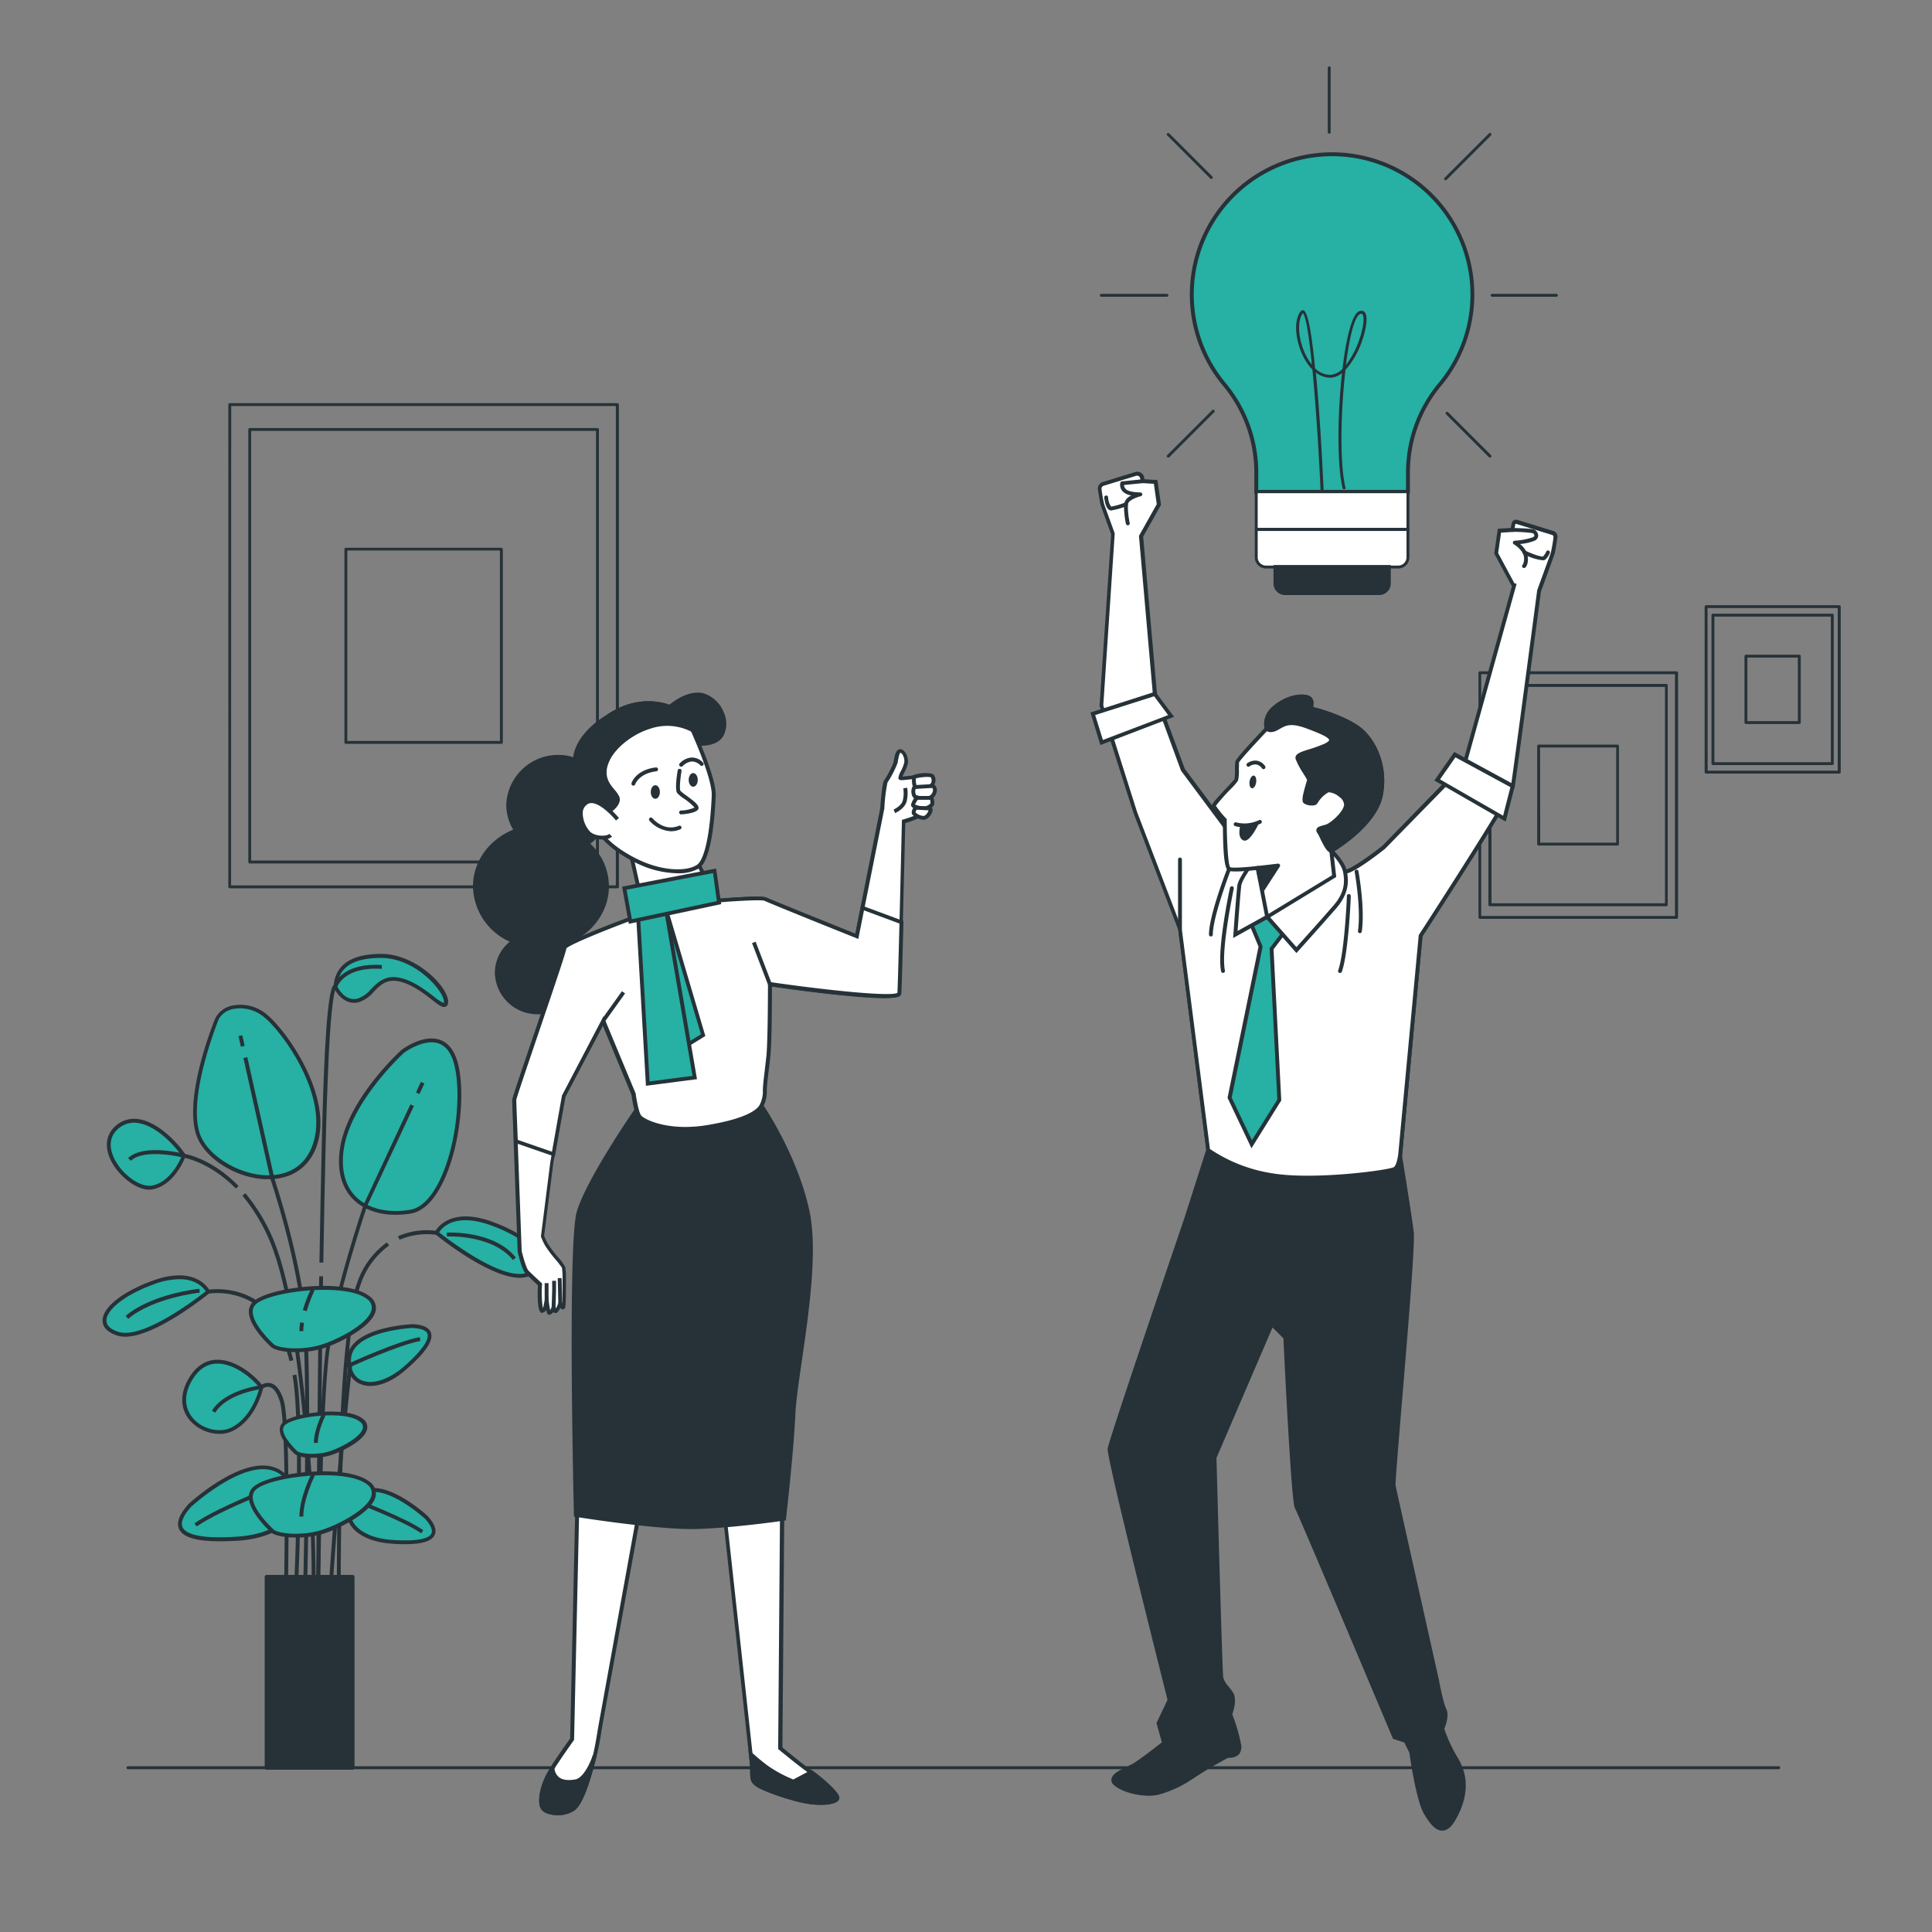 <svg xmlns="http://www.w3.org/2000/svg" viewBox="0 0 500 500"><rect x="0" y="0" width="500" height="500" fill="#808080" stroke="none"/><g id="freepik--Floor--inject-152"><path d="M460.34,457.86H33.12a.38.38,0,0,1-.38-.38.37.37,0,0,1,.38-.37H460.34a.36.36,0,0,1,.37.37A.37.37,0,0,1,460.34,457.86Z" style="fill:#263238"></path></g><g id="freepik--Plant--inject-152"><path d="M47.6,299.09s-2.63,7.24-8.23,8.23-15.47-9.88-9.22-15.48S45,295.14,47.6,299.09Z" style="fill:#27b0a4"></path><path d="M38.62,307.88c-3.63,0-8.1-3.8-9.95-7.61-1.68-3.44-1.25-6.65,1.15-8.8a7.17,7.17,0,0,1,5.88-1.86c5,.63,10.08,5.85,12.32,9.2a.48.48,0,0,1,0,.45c-.11.3-2.8,7.52-8.61,8.55A4.61,4.61,0,0,1,38.62,307.88Zm-3.91-17.33a6.18,6.18,0,0,0-4.22,1.67c-2.81,2.51-1.78,5.85-.92,7.62,2,4.12,6.72,7.5,9.71,7,4.7-.82,7.26-6.45,7.76-7.67-2.2-3.2-6.94-8-11.46-8.55A6.53,6.53,0,0,0,34.71,290.55Z" style="fill:#263238"></path><path d="M56.16,263.54s-8.23,20.07-4.94,29.95,23.7,17.12,29.63,4.28-7.24-30.94-12.18-34.89S57.81,260.24,56.16,263.54Z" style="fill:#27b0a4"></path><path d="M69.45,305.17l-1,0c-7.77-.43-15.69-5.59-17.66-11.49-3.32-9.94,4.61-29.48,5-30.3v0a6.36,6.36,0,0,1,4.47-3.16,10.53,10.53,0,0,1,8.8,2.34c5,4,18.36,22.4,12.32,35.49C79.15,302.64,75,305.17,69.45,305.17ZM56.61,263.74c-.27.69-8.07,20.13-4.91,29.59,1.81,5.46,9.49,10.4,16.76,10.81,3.24.17,9.1-.44,11.93-6.58,5.81-12.59-7.13-30.37-12-34.29a9.62,9.62,0,0,0-8-2.15A5.43,5.43,0,0,0,56.61,263.74Z" style="fill:#263238"></path><path d="M104.22,272.09s-14.16,12.84-15.8,25.68,7.9,17.45,17.77,15.8S121,286.91,118,275.39,104.22,272.09,104.22,272.09Z" style="fill:#27b0a4"></path><path d="M102.39,314.39c-4.4,0-8.23-1.34-10.85-3.86-3.06-2.95-4.32-7.39-3.62-12.82,1.65-12.88,15.38-25.46,16-26l0,0c.22-.17,5.52-4.14,9.93-2.6,2.25.78,3.83,2.86,4.68,6.16,2.14,8.33.23,24.77-5.45,33.49-2,3.11-4.31,4.9-6.8,5.31A24,24,0,0,1,102.39,314.39Zm2.15-41.91c-.57.52-14.05,13-15.63,25.35-.65,5.12.5,9.26,3.33,12,3.13,3,8.19,4.21,13.87,3.27,2.2-.37,4.27-2,6.13-4.87,5.54-8.52,7.41-24.57,5.32-32.7-.76-3-2.12-4.8-4-5.47C109.74,268.72,104.86,272.24,104.54,272.48Z" style="fill:#263238"></path><path d="M106.85,343.19s-15.8.66-16.46,8.23,6.92,9.22,14.49,2.64S113.43,343.52,106.85,343.19Z" style="fill:#27b0a4"></path><path d="M95.87,358.68a6.53,6.53,0,0,1-3-.67c-2.21-1.12-3.27-3.48-3-6.63.68-7.92,16.27-8.66,16.93-8.69h0c2.67.13,4.26.87,4.72,2.2.71,2.06-1.38,5.18-6.4,9.53C102,357.2,98.68,358.68,95.87,358.68Zm11-15c-.66,0-15.36.84-16,7.77-.24,2.72.63,4.72,2.45,5.65,2.78,1.41,7.18.06,11.21-3.44,6-5.25,6.41-7.55,6.1-8.46C110.26,344.1,108.38,343.77,106.85,343.7Z" style="fill:#263238"></path><path d="M90.86,353.68l-.41-.91c.51-.23,12.57-5.73,18.18-6.72l.17,1C103.32,348,91,353.63,90.86,353.68Z" style="fill:#263238"></path><path d="M110.37,392.73S98.77,382,92.93,386.86s-1.66,11.4,8.35,12.13S114.78,397.64,110.37,392.73Z" style="fill:#27b0a4"></path><path d="M104.87,399.63c-1.09,0-2.3,0-3.63-.14-5.82-.42-10.12-2.81-11.22-6.22-.76-2.35.16-4.76,2.59-6.79,6.11-5.1,17.62,5.44,18.1,5.89l0,0c1.78,2,2.38,3.64,1.76,4.9C111.74,398.86,109.23,399.63,104.87,399.63Zm-8.21-13.54a5.15,5.15,0,0,0-3.41,1.16C91.16,389,90.35,391,91,393c1,3,5,5.14,10.34,5.52,8,.58,9.88-.77,10.3-1.63.52-1.07-.57-2.64-1.59-3.77C109.62,392.72,102.26,386.09,96.66,386.09Z" style="fill:#263238"></path><path d="M109,396.82c-4.55-3.2-17.24-8-17.37-8l.35-.94c.53.2,12.94,4.88,17.59,8.16Z" style="fill:#263238"></path><path d="M49.15,389.57s16-14.81,24-8.09,2.3,15.71-11.5,16.72S43.08,396.33,49.15,389.57Z" style="fill:#27b0a4"></path><path d="M56.84,398.89c-5.94,0-9.45-1-10.46-3.11-.82-1.66,0-3.86,2.4-6.54l0,0c.67-.61,16.42-15,24.7-8.11,3.29,2.75,4.54,6,3.52,9.16-1.49,4.63-7.35,7.87-15.3,8.45C60,398.82,58.32,398.89,56.84,398.89Zm-7.33-9c-2.1,2.34-2.85,4.16-2.23,5.42s3.26,3.16,14.38,2.36c7.41-.54,13.07-3.58,14.42-7.75.88-2.75-.26-5.62-3.21-8.09C65.37,375.59,50.1,389.39,49.51,389.92Z" style="fill:#263238"></path><path d="M50.9,395.05l-.57-.81c6.39-4.51,23.47-10.95,24.2-11.22l.35.93C74.7,384,57.19,390.62,50.9,395.05Z" style="fill:#263238"></path><path d="M67.68,359s-1.65,7.9-7.57,10.86S43.65,366.57,49.25,357,64.72,355,67.68,359Z" style="fill:#27b0a4"></path><path d="M56.81,371.09a10.35,10.35,0,0,1-7.39-3.18c-2.79-3-3-7-.6-11.14,1.79-3.06,4.16-4.7,7-4.86,5-.28,10.14,4,12.22,6.79a.48.48,0,0,1,.09.4c-.07.33-1.77,8.17-7.84,11.2A7.74,7.74,0,0,1,56.81,371.09Zm-.49-18.19h-.41c-2.52.14-4.62,1.61-6.23,4.36-2.17,3.7-2,7.32.47,10s6.8,3.65,9.74,2.18c5.1-2.55,6.93-9,7.25-10.3C65,356.42,60.47,352.9,56.32,352.9Z" style="fill:#263238"></path><path d="M53.86,334.31s-3-6.59-14.49-2.31-16.13,10.87-8.89,13.17S53.86,334.31,53.86,334.31Z" style="fill:#27b0a4"></path><path d="M32.37,345.94a6.71,6.71,0,0,1-2-.29c-3.11-1-3.79-2.62-3.82-3.82-.08-3.36,4.9-7.4,12.69-10.3C51,327.14,54.28,334,54.31,334.1a.51.51,0,0,1-.14.6C53.56,335.19,40.3,345.94,32.37,345.94Zm14.05-14.89a19.81,19.81,0,0,0-6.87,1.42c-8.35,3.1-12.1,7-12,9.34,0,1.57,1.72,2.44,3.13,2.88,6.34,2,20.27-8.69,22.57-10.51C52.66,333.3,50.82,331.05,46.42,331.05Z" style="fill:#263238"></path><path d="M33.17,341.32l-.65-.77c6.64-5.64,18.57-7,19.08-7l.1,1C51.58,334.52,39.57,335.87,33.17,341.32Z" style="fill:#263238"></path><path d="M86.77,255.31s2,4.6,5.93,3.62,4.93-6.92,11.19-5.27,11.52,8.89,11.52,5.6-7.9-11.85-16.79-11.85S87.1,251,86.77,255.31Z" style="fill:#27b0a4"></path><path d="M114.91,260.61c-.74,0-1.72-.76-3.3-2-2-1.57-4.86-3.72-7.85-4.51-3.59-.94-5.26.76-7,2.55a8.61,8.61,0,0,1-3.91,2.72c-3.45.87-5.77-2.18-6.51-3.91a.59.59,0,0,1,0-.23c.43-5.55,4.59-8.36,12.35-8.36,8.93,0,17.29,8.49,17.29,12.35,0,.24,0,1-.57,1.25A.91.91,0,0,1,114.91,260.61Zm-13.07-7.74a8.59,8.59,0,0,1,2.18.31c3.18.84,6.08,3.05,8.2,4.67a10.87,10.87,0,0,0,2.67,1.75s0-.13,0-.34c0-2.78-7.33-11.35-16.29-11.35-7.19,0-10.9,2.39-11.34,7.31.32.67,2.08,4,5.3,3.22A7.77,7.77,0,0,0,96,256C97.47,254.51,99.09,252.87,101.84,252.87Z" style="fill:#263238"></path><path d="M74.93,352.26a46.07,46.07,0,0,0-1.47-4.76C67.78,332.33,54.09,334.77,54,334.8l-.19-1c.15,0,14.66-2.62,20.64,13.33A45.1,45.1,0,0,1,75.9,352Z" style="fill:#263238"></path><path d="M113,319.06s3-6.58,14.48-2.3,16.13,10.86,8.89,13.16S113,319.06,113,319.06Z" style="fill:#27b0a4"></path><path d="M134.49,330.69c-7.93,0-21.19-10.74-21.8-11.24a.52.52,0,0,1-.14-.6c0-.07,3.29-7,15.12-2.56,7.78,2.89,12.76,6.93,12.68,10.3,0,1.19-.71,2.82-3.82,3.81A6.66,6.66,0,0,1,134.49,330.69Zm-20.84-11.76c2.31,1.83,16.23,12.53,22.58,10.52,1.4-.45,3.09-1.32,3.12-2.89.06-2.32-3.68-6.24-12-9.34C117.8,313.69,114.43,317.69,113.65,318.93Z" style="fill:#263238"></path><path d="M132.73,326.08c-5.38-6.66-16.95-6.09-17.06-6.09l-.06-1c.5,0,12.2-.59,17.9,6.46Z" style="fill:#263238"></path><path d="M103.4,320.85l-.4-.91a18.5,18.5,0,0,1,10.1-1.37l-.18,1A18,18,0,0,0,103.4,320.85Z" style="fill:#263238"></path><path d="M61.05,307.6c-6.75-6.89-13.46-8-13.53-8s-10-2.58-13.68.82l-.67-.74c4.11-3.77,14.13-1.17,14.56-1.06.23,0,7.05,1.17,14,8.3Z" style="fill:#263238"></path><rect x="62.01" y="268" width="1" height="2.82" transform="translate(-57.38 20.18) rotate(-12.63)" style="fill:#263238"></rect><path d="M79.35,416.32l-1,0c0-.57,1.46-56.86,0-73.85S70.08,305.39,70,305.19l-7-31.38,1-.22,7,31.33c0,.15,6.9,20.37,8.37,37.44S79.36,415.76,79.35,416.32Z" style="fill:#263238"></path><rect x="107.24" y="281.1" width="3" height="1" transform="translate(-192.41 260.8) rotate(-64.94)" style="fill:#263238"></rect><path d="M82.79,416.25h-1c0-.52.52-51.9,2.47-66.52s9.78-37.74,9.86-38l12.09-25.92.91.42L95,312.12c-.06.18-7.85,23.19-9.79,37.73S82.8,415.74,82.79,416.25Z" style="fill:#263238"></path><path d="M85.74,416.35l-1-.06c1.94-33.08,5.37-62.82,5.41-63.12l1,.12C91.12,353.58,87.69,383.3,85.74,416.35Z" style="fill:#263238"></path><path d="M74.43,416.26l-1,0c0-.48,1-47.27-1-53.52-.67-2.17-1.57-3.47-2.61-3.77a2.11,2.11,0,0,0-1.85.43l-.12.09-.15,0c-.09,0-8.91,1.11-12,6.12l-.85-.53c3.2-5.12,11.42-6.4,12.63-6.56a3.13,3.13,0,0,1,2.66-.53c1.4.4,2.5,1.9,3.29,4.44C75.39,368.82,74.47,414.32,74.43,416.26Z" style="fill:#263238"></path><path d="M76.89,416.32l-1-.05c0-.46,2.34-46.16-.19-60.36l1-.17C79.24,370.05,76.91,415.86,76.89,416.32Z" style="fill:#263238"></path><path d="M87.2,416.32c0-2.8-.6-68.77,5.26-84.42a21.17,21.17,0,0,1,7.67-10.37l.56.82a20.21,20.21,0,0,0-7.29,9.9c-5.8,15.48-5.2,83.38-5.2,84.06Z" style="fill:#263238"></path><path d="M81.31,416.31l-1-.13C81.71,406,78.9,347.09,71,324.37a46.35,46.35,0,0,0-8.26-14.92l.76-.65A47.17,47.17,0,0,1,71.94,324C79.89,346.88,82.7,406.11,81.31,416.31Z" style="fill:#263238"></path><path d="M82.79,416.25h-1c0-.57.35-57.72.82-85.95l1,0C83.14,358.54,82.8,415.68,82.79,416.25Z" style="fill:#263238"></path><path d="M83.67,326.76l-1,0c.39-22.77.76-38.69,1.09-47.31.86-22.32,2.11-24.24,2.64-24.55.52-1.19,3.12-5.76,12.45-5.16l-.06,1c-9.68-.62-11.47,4.52-11.54,4.74l-.25.75-.19-.19c-.41,1.09-1.36,5.52-2,23.45C84.43,288.08,84.06,304,83.67,326.76Z" style="fill:#263238"></path><path d="M70.58,348.31s-8.23-7.34-4.94-10.95,23.7-6.25,29.62-1.56S88,347.11,83.08,348.55,72.22,349.51,70.58,348.31Z" style="fill:#27b0a4"></path><path d="M76.55,349.93c-2.81,0-5.24-.46-6.27-1.22a.05.05,0,0,1,0,0c-.23-.2-5.67-5.1-5.87-9a3.47,3.47,0,0,1,.9-2.63c3.56-3.91,24.13-6.51,30.3-1.62a3.67,3.67,0,0,1,1.63,3.7c-.86,4.41-10.22,8.82-14,9.92A24.25,24.25,0,0,1,76.55,349.93Zm-5.66-2c1.49,1.06,7.17,1.58,12,.15,4.26-1.24,12.56-5.48,13.28-9.15A2.72,2.72,0,0,0,95,336.19c-5.61-4.44-25.8-1.93-28.94,1.51a2.54,2.54,0,0,0-.65,1.9C65.54,343,70.55,347.61,70.89,347.92Z" style="fill:#263238"></path><path d="M78.49,344.49h-1a15.53,15.53,0,0,1,.19-2.26l1,.15A13.66,13.66,0,0,0,78.49,344.49Z" style="fill:#263238"></path><path d="M79.37,339.33l-1-.29a37.53,37.53,0,0,1,2.15-5.53l.89.45A38.15,38.15,0,0,0,79.37,339.33Z" style="fill:#263238"></path><path d="M70.58,396.29s-8.23-7.34-4.94-10.94,23.7-6.26,29.62-1.57S88,395.09,83.08,396.53,72.22,397.5,70.58,396.29Z" style="fill:#27b0a4"></path><path d="M76.55,397.91c-2.81,0-5.24-.46-6.27-1.21l0,0c-.23-.21-5.67-5.11-5.87-9a3.47,3.47,0,0,1,.9-2.63c3.56-3.91,24.13-6.51,30.3-1.62a3.68,3.68,0,0,1,1.63,3.7c-.86,4.41-10.22,8.83-14,9.92A24.25,24.25,0,0,1,76.55,397.91Zm-5.66-2c1.49,1.06,7.17,1.58,12,.15,4.26-1.24,12.56-5.48,13.28-9.15A2.72,2.72,0,0,0,95,384.17c-5.61-4.44-25.8-1.93-28.94,1.51a2.54,2.54,0,0,0-.65,1.9C65.54,391,70.55,395.59,70.89,395.9Z" style="fill:#263238"></path><path d="M78.49,392.48h-1c0-4.8,2.94-10.74,3.07-11l.89.45C81.42,382,78.49,387.92,78.49,392.48Z" style="fill:#263238"></path><path d="M76.7,376s-5.59-5-3.35-7.43,16.09-4.25,20.11-1.06-4.91,7.67-8.27,8.65S77.82,376.82,76.7,376Z" style="fill:#27b0a4"></path><path d="M80.75,377.27a8.38,8.38,0,0,1-4.34-.87l0,0c-.16-.14-3.9-3.51-4-6.24a2.53,2.53,0,0,1,.65-1.9c2.44-2.68,16.56-4.47,20.79-1.12a2.66,2.66,0,0,1,1.17,2.68c-.64,3.23-7.36,6.2-9.61,6.85A16.53,16.53,0,0,1,80.75,377.27ZM77,375.61c1,.68,4.83,1,8,.07,2.78-.81,8.44-3.69,8.9-6.09a1.68,1.68,0,0,0-.8-1.69c-3.77-3-17.32-1.31-19.43,1a1.58,1.58,0,0,0-.4,1.18C73.42,372,76,374.7,77,375.61Z" style="fill:#263238"></path><path d="M82.24,373.41h-1c0-3.3,2-7.36,2.1-7.53l.89.45S82.24,370.35,82.24,373.41Z" style="fill:#263238"></path><rect x="68.97" y="408.09" width="22.28" height="49.4" style="fill:#263238"></rect><path d="M91.25,458H69a.5.5,0,0,1-.5-.5V408.09a.5.5,0,0,1,.5-.5H91.25a.5.5,0,0,1,.5.5v49.39A.5.5,0,0,1,91.25,458Zm-21.78-1H90.75V408.59H69.47Z" style="fill:#263238"></path></g><g id="freepik--Pictures--inject-152"><path d="M159.8,229.89H59.46a.37.37,0,0,1-.37-.38V104.71a.37.37,0,0,1,.37-.38H159.8a.37.37,0,0,1,.37.38v124.8A.37.37,0,0,1,159.8,229.89Zm-100-.75h99.58V105.08H59.84Z" style="fill:#263238"></path><path d="M154.63,223.46h-90a.38.38,0,0,1-.37-.38V111.14a.37.37,0,0,1,.37-.37h90a.36.36,0,0,1,.37.37V223.08A.37.37,0,0,1,154.63,223.46ZM65,222.71h89.24V111.52H65Z" style="fill:#263238"></path><path d="M129.75,192.51H89.51a.37.37,0,0,1-.37-.37v-50a.37.37,0,0,1,.37-.38h40.24a.38.38,0,0,1,.38.38v50A.38.38,0,0,1,129.75,192.51Zm-39.86-.75h39.49v-49.3H89.89Z" style="fill:#263238"></path><path d="M433.85,237.8H383a.37.37,0,0,1-.37-.38V174.11a.37.37,0,0,1,.37-.38h50.9a.38.38,0,0,1,.38.38v63.31A.38.38,0,0,1,433.85,237.8Zm-50.52-.75h50.15V174.48H383.33Z" style="fill:#263238"></path><path d="M431.23,234.53H385.57a.38.38,0,0,1-.37-.37V177.37a.38.38,0,0,1,.37-.37h45.66a.37.37,0,0,1,.37.37v56.79A.37.37,0,0,1,431.23,234.53ZM386,233.78h44.9v-56H386Z" style="fill:#263238"></path><path d="M418.61,218.83H398.2a.37.37,0,0,1-.38-.37V193.07a.37.37,0,0,1,.38-.37h20.41a.37.37,0,0,1,.37.37v25.39A.37.37,0,0,1,418.61,218.83Zm-20-.75h19.66V193.45H398.57Z" style="fill:#263238"></path><path d="M476,200.2H441.53a.38.38,0,0,1-.37-.38V157a.38.38,0,0,1,.37-.38H476a.38.38,0,0,1,.38.38v42.83A.38.38,0,0,1,476,200.2Zm-34.06-.75H475.6V157.36H441.91Z" style="fill:#263238"></path><path d="M474.2,198H443.31a.38.38,0,0,1-.38-.37V159.19a.38.38,0,0,1,.38-.37H474.2a.37.37,0,0,1,.37.37v38.43A.37.37,0,0,1,474.2,198Zm-30.52-.75h30.14V159.57H443.68Z" style="fill:#263238"></path><path d="M465.66,187.37H451.85a.38.38,0,0,1-.38-.38V169.81a.38.38,0,0,1,.38-.37h13.81a.37.37,0,0,1,.37.37V187A.37.37,0,0,1,465.66,187.37Zm-13.44-.75h13.06V170.19H452.22Z" style="fill:#263238"></path></g><g id="freepik--character-2--inject-152"><path d="M312.66,297.62,307,315.33S287.42,372.74,287.13,375s15.54,65,15.54,65l-2.86,6,1.43,5.14s-5.71,4.57-7.71,5.72-7.14,2.85-4.86,4.85,8,3.14,11.14,2.29a29.67,29.67,0,0,0,8.57-4,103.34,103.34,0,0,1,9.14-5.43c.86-.28,3.71.29,3.14-3.14a45.43,45.43,0,0,0-2.28-7.71s1.43-3.72.28-5.43-2.28-2.57-2.57-4-1.77-57-1.77-57l14.84-34.54,3.47,3.47s2,42.41,2.89,43.83,25.36,59.62,25.36,59.62l2.92.94,1.42,2.86s1.72,12.28,3.72,15.71,4.57,6.57,7.42,1.43,3.43-10.29.58-15.14a37,37,0,0,1-3.72-8s1.48-3.1.63-4.82-1.92-7.44-1.92-7.44-11-49.15-11.28-50.58,5.28-60.74,4.71-65.6-3.42-22.28-3.42-22.28l-49.14-5.42Z" style="fill:#263238"></path><path d="M373.25,473.77c-1.92,0-3.48-2.22-4.74-4.39-2-3.36-3.6-14.64-3.77-15.81l-1.3-2.6L360.5,450l-.09-.22c-8.46-20.1-24.65-58.41-25.32-59.55-.87-1.45-2.59-36.34-2.95-43.87l-2.81-2.81-14.51,33.76c.52,19.18,1.54,55.59,1.76,56.84a5.47,5.47,0,0,0,1.33,2.26c.36.45.76.95,1.17,1.56,1.14,1.71.14,4.84-.17,5.7a44.36,44.36,0,0,1,2.25,7.64,3.26,3.26,0,0,1-.42,2.6,3.34,3.34,0,0,1-2.48,1,4,4,0,0,0-.58.09,103.56,103.56,0,0,0-9,5.36,30,30,0,0,1-8.72,4.07c-3.34.91-9.2-.29-11.6-2.39a1.78,1.78,0,0,1-.73-1.6c.19-1.4,2.34-2.44,4.24-3.35.55-.26,1-.5,1.43-.72,1.7-1,6.25-4.56,7.39-5.46l-1.39-5,2.86-6c-1.82-7.2-15.79-62.69-15.5-65s19.1-57.45,19.9-59.8l5.63-17.62.15-6.82,50.05,5.53.06.37c0,.18,2.86,17.49,3.43,22.3.35,3-1.54,25.8-3.07,44.12-.89,10.66-1.73,20.73-1.64,21.46.28,1.39,11.16,50.06,11.27,50.55,0,.08,1.06,5.7,1.87,7.33s-.22,4.36-.53,5.08a37.94,37.94,0,0,0,3.61,7.7c2.77,4.72,2.58,10-.57,15.64-1.1,2-2.25,3-3.53,3Zm-12-24.56,2.9.94,1.57,3.2c0,.12,1.72,12.22,3.65,15.53,1,1.67,2.44,3.89,3.88,3.89h0c.87,0,1.77-.84,2.67-2.46,3-5.33,3.16-10.25.58-14.64a37.43,37.43,0,0,1-3.77-8.12l-.05-.18.08-.16c.38-.81,1.24-3.16.63-4.38-.88-1.76-1.91-7.34-2-7.58-.44-2-11-49.16-11.28-50.58-.11-.57.39-6.73,1.63-21.72,1.45-17.3,3.42-41,3.08-43.91-.52-4.39-2.95-19.32-3.37-21.88l-48.21-5.33-.15,5.94-5.65,17.71c-6.78,19.85-19.64,57.84-19.86,59.6s9.2,39.76,15.52,64.79l.05.18-2.86,6,1.47,5.28-.26.2c-.23.19-5.77,4.61-7.78,5.76-.4.23-.92.48-1.48.75-1.42.68-3.57,1.71-3.69,2.58,0,.08,0,.33.4.72,2.16,1.88,7.65,3,10.68,2.17a28.84,28.84,0,0,0,8.42-3.93,104.28,104.28,0,0,1,9.26-5.48,3.43,3.43,0,0,1,.8-.13,2.56,2.56,0,0,0,1.79-.63,2.43,2.43,0,0,0,.22-1.83,45.68,45.68,0,0,0-2.26-7.61l-.07-.18.07-.18c.37-1,1.16-3.75.34-5-.38-.57-.76-1-1.12-1.49a6.19,6.19,0,0,1-1.53-2.69c-.28-1.43-1.63-51.43-1.78-57.13v-.11l0-.1L329,341.83l4.13,4.12v.2c.8,16.75,2.22,42.19,2.83,43.62C336.79,391.16,359.38,444.79,361.25,449.21Z" style="fill:#263238"></path><path d="M401.83,137.88,392.57,135a.7.7,0,0,0-.9.54l-.27,1.52-3.35.21-.83,5.85,4.39,8.15.29.08L379,197.93l-20.85,21.35s-8.28,6.52-10,6.27a44.58,44.58,0,0,0-4.77-.25L318.69,216l-12.55-16.82-7.29-19.59-3.58-40.8,4.62-8.21-.83-5.85-3.35-.21-.15-.85a1.3,1.3,0,0,0-1.67-1l-8.41,2.59a1.26,1.26,0,0,0-.89,1.41c.2,1.34.53,3.5.67,3.92s1.74,4.83,2.75,7.6l-3,44.43,8.79,27.62,11.55,30.13,7.28,57.25s6,4.77,16.58,6.53,30.88-.75,31.89-1.76,1.25-3.77,1.25-3.77l5.28-56.49s23.35-35.91,23.85-38.67S398.29,153,398.29,153s3.35-9.2,3.56-9.83c.15-.44.51-2.81.7-4.13A1,1,0,0,0,401.83,137.88Z" style="fill:#fff"></path><path d="M338.48,305.26a58.79,58.79,0,0,1-9.32-.62c-10.56-1.76-16.56-6.43-16.81-6.63l-.16-.12,0-.21-7.28-57.19-11.53-30.07-8.82-27.74,3-44.42c-1.69-4.66-2.6-7.19-2.71-7.51s-.35-1.7-.7-4a1.77,1.77,0,0,1,1.24-2l8.41-2.59a1.8,1.8,0,0,1,2.31,1.4l.08.47,3.36.21.92,6.42-4.62,8.22,3.56,40.58L306.58,199,319,215.6l24.39,9.2a43,43,0,0,1,4.75.26c1,.13,5.67-3,9.66-6.18l20.71-21.21,12.77-45.92h0l-4.57-8.49.92-6.42,3.36-.21.2-1.14a1.2,1.2,0,0,1,1.54-.93l9.25,2.85a1.53,1.53,0,0,1,1.08,1.7c-.36,2.43-.61,3.85-.73,4.21-.2.61-3.24,9-3.54,9.78-.34,2.62-6.28,47.72-6.78,50.45s-21.16,34.6-23.86,38.74l-5.26,56.38c0,.3-.3,3-1.4,4.07C360.55,303.67,348.75,305.26,338.48,305.26Zm-25.35-7.91a39.59,39.59,0,0,0,16.19,6.31c10.78,1.79,30.36-.85,31.47-1.64.7-.7,1-2.72,1.09-3.44L367.17,242l.07-.11c9.36-14.4,23.42-36.53,23.78-38.48.49-2.72,6.72-50,6.78-50.45l0-.11c0-.09,3.35-9.19,3.55-9.81a36.77,36.77,0,0,0,.69-4,.54.54,0,0,0-.38-.6h0l-9.26-2.85a.25.25,0,0,0-.16,0,.19.19,0,0,0-.09.14l-.35,1.91-3.33.21-.75,5.28,4.2,7.81.58.15L379.4,198.19l-20.93,21.43c-1.46,1.16-8.57,6.7-10.47,6.43a45.44,45.44,0,0,0-4.7-.25l-.18,0-24.74-9.34-.09-.12-12.62-16.95-7.31-19.71-3.6-41,4.61-8.19-.75-5.28-3.33-.21-.23-1.24a.77.77,0,0,0-.37-.54.78.78,0,0,0-.65-.08l-8.41,2.58a.78.78,0,0,0-.55.86,37,37,0,0,0,.66,3.85c.07.21.6,1.7,2.74,7.57l0,.1v.11l-2.95,44.33,8.76,27.53,11.57,30.23Z" style="fill:#263238"></path><path d="M394.39,147a.5.5,0,0,1-.27-.91,3.49,3.49,0,0,0,0-2.9,6.64,6.64,0,0,0-2.34-2.32.51.51,0,0,1-.24-.55.49.49,0,0,1,.45-.38,18.61,18.61,0,0,0,4.74-.9c.24-.14.36-.28.37-.43a.86.86,0,0,0-.4-.63,38.94,38.94,0,0,0-5.28-.34.49.49,0,0,1-.49-.51.5.5,0,0,1,.5-.49h0c2.38.05,5.32.17,5.81.5a1.85,1.85,0,0,1,.85,1.5,1.52,1.52,0,0,1-.87,1.27,13.19,13.19,0,0,1-3.84.88,6,6,0,0,1,1.65,2c.71,1.59.4,3.63-.34,4.13A.54.54,0,0,1,394.39,147Z" style="fill:#263238"></path><path d="M399.2,145a13.94,13.94,0,0,1-4.86-1.59.5.5,0,1,1,.42-.9c2.08,1,4.18,1.65,4.6,1.49a4.59,4.59,0,0,0,.8-1.23.49.49,0,0,1,.65-.27.49.49,0,0,1,.27.64,5.1,5.1,0,0,1-1.06,1.61A1.12,1.12,0,0,1,399.2,145Z" style="fill:#263238"></path><path d="M291.87,135.94a.5.5,0,0,1-.49-.4,23.5,23.5,0,0,1-.49-5.09,3.09,3.09,0,0,1,1.92-2.22,4.22,4.22,0,0,1-2.09-.9,2.43,2.43,0,0,1-.76-2.43.48.48,0,0,1,.42-.33l5.28-.53a.5.5,0,0,1,.55.44.5.5,0,0,1-.45.55l-4.88.49a1.7,1.7,0,0,0,.54,1.11c.59.59,2.55.81,3.64.81a.5.5,0,0,1,.11,1c-.81.19-3.18,1-3.28,2.12a22.92,22.92,0,0,0,.47,4.8.5.5,0,0,1-.39.59Z" style="fill:#263238"></path><path d="M287.56,132.11c-1.27,0-1.67-2.32-1.78-3.32a.5.5,0,0,1,1-.11,4.41,4.41,0,0,0,.78,2.43,17.4,17.4,0,0,0,3.65-1.08.5.5,0,1,1,.36.93A18.28,18.28,0,0,1,287.56,132.11Z" style="fill:#263238"></path><path d="M390.27,206l-11.91-7.49-20.25,20.74s-8.28,6.52-10,6.27a44.58,44.58,0,0,0-4.77-.25L318.69,216l-12.55-16.82-5.85-15.72-13.65,4.15,7.19,22.62,11.55,30.13,7.28,57.25s6,4.77,16.58,6.53,30.88-.75,31.89-1.76,1.25-3.77,1.25-3.77l5.28-56.49S385.38,214.87,390.27,206Z" style="fill:#fff"></path><path d="M338.48,305.26a58.79,58.79,0,0,1-9.32-.62c-10.56-1.76-16.56-6.43-16.81-6.63l-.16-.12,0-.21-7.28-57.19-11.53-30.07L286,187.29l14.59-4.44,6,16.1L319,215.6l24.39,9.2a43,43,0,0,1,4.75.26c1,.13,5.67-3,9.66-6.18l20.48-21,12.66,8-.23.41c-4.69,8.49-21.37,34.17-22.57,36l-5.26,56.38c0,.3-.3,3-1.4,4.07C360.55,303.67,348.75,305.26,338.48,305.26Zm-25.35-7.91a39.59,39.59,0,0,0,16.19,6.31c10.78,1.79,30.36-.85,31.47-1.64.7-.7,1-2.72,1.09-3.44L367.17,242l.07-.11c.17-.27,17.23-26.51,22.37-35.65l-11.17-7-20,20.44c-1.46,1.16-8.57,6.7-10.47,6.43a45.44,45.44,0,0,0-4.7-.25l-.18,0-24.74-9.34-.09-.12-12.62-16.95L300,184.08,287.27,188l7,22.13,11.57,30.23Z" style="fill:#263238"></path><polygon points="323.37 238.15 326.23 245 318.23 284.13 323.94 296.13 331.09 284.71 329.09 245.57 333.66 239.57 326.7 230.28 323.37 238.15" style="fill:#27b0a4"></polygon><path d="M323.88,297.17l-6.17-13,0-.17,8-39-2.88-6.91,3.75-8.85,7.7,10.29-4.69,6.15,2,39.11-.08.13Zm-5.12-13.1,5.24,11,6.58-10.52-2-39.16,4.45-5.84-6.21-8.29-2.9,6.87,2.83,6.8,0,.15Z" style="fill:#263238"></path><path d="M325,222.29s-4,4.77-4.27,7-1,12.56-1,12.56l8.23-4.59,7.58,8.6s7-7.78,10.05-11.3a9.81,9.81,0,0,0,2.51-9c-.5-2.51-3.53-5.35-3.53-5.35Z" style="fill:#fff"></path><path d="M335.51,246.64l-7.69-8.71-8.69,4.83.07-.92c0-.42.75-10.33,1-12.58s4.22-7.09,4.39-7.29l.13-.16,20-2.13.17.15c.13.12,3.15,3,3.68,5.63.48,2.41.62,5.67-2.62,9.46-3,3.48-10,11.23-10.05,11.31Zm-7.47-10,7.48,8.48c1.5-1.66,7.08-7.87,9.66-10.87,2.95-3.44,2.87-6.29,2.4-8.62-.4-2-2.61-4.31-3.22-4.93l-19.14,2c-1.17,1.42-3.84,5-4,6.62-.21,1.82-.75,9-.94,11.61Z" style="fill:#263238"></path><path d="M327.81,188.59s-7.5,7.87-7.63,8.61,0,4.18-.24,4.67-5.78,6-5.78,6.64S317,212.2,317,212.2s0,12.18,1.11,12.67,7.38-.25,7.38-.25l2.46,12.67,17.34-10.57-.73-6.52s11.19-6.52,12.79-14.27-1.85-14.76-6.15-17.71-11.44-4.8-11.81-4.8.86-2.34-1-2.95-5.66.12-8.61,2.7S327.81,188.59,327.81,188.59Z" style="fill:#fff"></path><path d="M327.58,238.09l-2.51-12.92c-1.68.19-6.13.63-7.18.16s-1.4-4.76-1.41-12.93c-1.87-2.06-2.82-3.36-2.82-3.89s.51-1.13,3.94-4.79c.83-.89,1.78-1.9,1.9-2.09a20,20,0,0,0,.11-2.57,17.12,17.12,0,0,1,.08-1.95c.12-.72,4.13-5.06,7.56-8.67a5.79,5.79,0,0,1,2.2-5.64c3-2.65,7-3.5,9.1-2.81,1.68.57,1.41,2.26,1.29,3v0c1.74.39,7.79,2.16,11.63,4.79,4.41,3,8,10.26,6.36,18.23-1.5,7.27-10.95,13.33-12.75,14.43l.74,6.52Zm-1.71-14,2.42,12.42,16.45-10-.74-6.53.28-.17c.11-.06,11-6.49,12.56-13.93s-1.81-14.37-5.94-17.2S340,184,339.34,183.92h-.23l-.17-.2c-.2-.23-.15-.52-.09-.91.17-1,.12-1.62-.62-1.87-1.5-.5-5.12,0-8.12,2.61-2.67,2.33-1.84,4.85-1.83,4.87l.1.29-.21.22c-3.45,3.62-7.25,7.79-7.51,8.4,0,.21,0,1-.05,1.74a10,10,0,0,1-.23,3,18,18,0,0,1-2.05,2.31,50.82,50.82,0,0,0-3.66,4.15,24.33,24.33,0,0,0,2.68,3.31l.13.15v.19c0,5.51.34,11.6.89,12.26.6.25,4.5,0,7-.33Zm13.5-41.15h0Z" style="fill:#263238"></path><path d="M351.18,188.22c-4.31-3-11.44-4.8-11.81-4.8s.86-2.34-1-2.95-5.66.12-8.61,2.7-2,5.42-2,5.42.74,1,2.7-.13,3.2-2.09,7.88-.37,8.36,3.2,4.42,4.92-7.38,2-7,3.32,3,5,3,5.54-1.73,5.17-1,5.66,2.46.74,2.83,0a7.84,7.84,0,0,1,3.08-2.95c1.1-.37,4.92,1.72,4.67,3.81s-3.81,5.16-5.17,5.53-2.46.5-1.84,1.36,2.09,4.92,3.2,4.92c0,0,11.19-6.52,12.79-14.27S355.48,191.17,351.18,188.22Z" style="fill:#263238"></path><path d="M344.67,220.7h-.13c-1,0-1.84-1.57-2.9-3.77a11.68,11.68,0,0,0-.71-1.36,1,1,0,0,1-.21-1c.2-.57.91-.75,1.81-1l.52-.14c1.26-.34,4.59-3.28,4.8-5.11a2.6,2.6,0,0,0-1.23-2.07,4.56,4.56,0,0,0-2.79-1.21,7.52,7.52,0,0,0-2.78,2.7,1.29,1.29,0,0,1-.89.66,3.75,3.75,0,0,1-2.67-.47c-.71-.47-.43-1.91.46-4.95.14-.47.29-1,.31-1.14s-.61-1.07-1.06-1.82a19.66,19.66,0,0,1-1.88-3.56c-.36-1.33,1.22-1.83,3.4-2.52a36.18,36.18,0,0,0,3.89-1.39c1.31-.58,1.37-1,1.37-1,0-.85-3.62-2.18-5.77-3-4.17-1.54-5.4-.83-7.1.14l-.35.2c-2.32,1.31-3.31,0-3.35,0l-.07-.14c0-.13-1.06-3.18,2.11-5.95s7-3.5,9.1-2.81c1.68.57,1.41,2.26,1.29,3v0c1.74.39,7.79,2.16,11.63,4.79h0c4.41,3,8,10.26,6.36,18.23s-12.57,14.33-13,14.6Zm-3-5.8a.25.25,0,0,1,.07.09,14.3,14.3,0,0,1,.79,1.51c.39.8,1.38,2.88,1.91,3.17,1.39-.85,11-6.91,12.39-13.84,1.56-7.55-1.81-14.37-5.94-17.2h0c-4.08-2.8-10.91-4.64-11.56-4.71h-.23l-.17-.2c-.2-.23-.15-.52-.09-.91.17-1,.12-1.62-.62-1.87-1.5-.5-5.12,0-8.12,2.61a4.8,4.8,0,0,0-1.86,4.78c.16.11.74.42,2-.3l.34-.2c1.87-1.06,3.34-1.9,7.95-.21,4,1.47,6.37,2.46,6.42,3.88,0,1-1.11,1.6-2,2a38.6,38.6,0,0,1-4,1.44c-1.33.42-2.84.9-2.73,1.29a20,20,0,0,0,1.77,3.32c.95,1.59,1.2,2,1.2,2.35a7.19,7.19,0,0,1-.35,1.4c-.28.94-1,3.44-.79,3.91a2.93,2.93,0,0,0,1.78.27c.13,0,.23-.09.25-.15a8.37,8.37,0,0,1,3.37-3.2c.9-.3,2.6.47,3.73,1.38a3.55,3.55,0,0,1,1.6,3c-.27,2.29-4,5.53-5.53,6l-.54.14A5.11,5.11,0,0,0,341.68,214.9Zm-2.31-32h0Z" style="fill:#263238"></path><path d="M325.09,202.49c-.14.91-.63,1.58-1.1,1.51s-.74-.86-.6-1.77.63-1.58,1.1-1.51S325.23,201.58,325.09,202.49Z" style="fill:#263238"></path><path d="M327,199.05a.48.48,0,0,1-.4-.2,2.31,2.31,0,0,0-1.49-1,2.6,2.6,0,0,0-1.74.49.5.5,0,0,1-.61-.79,3.52,3.52,0,0,1,2.48-.69,3.22,3.22,0,0,1,2.16,1.4.5.5,0,0,1-.11.7A.46.46,0,0,1,327,199.05Z" style="fill:#263238"></path><path d="M322,214.11a8,8,0,0,1-2.38-.33.5.5,0,0,1-.31-.63.51.51,0,0,1,.64-.31,8.63,8.63,0,0,0,5.9-.6.49.49,0,0,1,.66.24.5.5,0,0,1-.24.67A10.19,10.19,0,0,1,322,214.11Z" style="fill:#263238"></path><path d="M321.41,214.05s-.61,2.33.49,2.95,3.2-3.57,3.2-3.57Z" style="fill:#263238"></path><path d="M322.14,217.56a1,1,0,0,1-.48-.12c-1.4-.79-.8-3.24-.73-3.52a.52.52,0,0,1,.4-.37l3.69-.61a.52.52,0,0,1,.49.19.53.53,0,0,1,0,.53c-.29.57-1.78,3.45-3.06,3.85A1.41,1.41,0,0,1,322.14,217.56Zm-.31-3.08c-.13.71-.18,1.81.32,2.08.33,0,1.18-1,2-2.47Z" style="fill:#263238"></path><polygon points="325.47 224.63 330.76 224.01 326.7 230.28 325.47 224.63" style="fill:#263238"></polygon><path d="M326.7,230.78h-.09a.49.49,0,0,1-.4-.38L325,224.73a.52.52,0,0,1,.08-.4.51.51,0,0,1,.35-.2l5.29-.62a.51.51,0,0,1,.49.24.49.49,0,0,1,0,.53l-4.06,6.27A.48.48,0,0,1,326.7,230.78Zm-.62-5.72.85,3.94,2.83-4.37Z" style="fill:#263238"></path><polygon points="298.85 179.6 282.81 184.73 285.1 192.16 303.09 185.3 298.85 179.6" style="fill:#fff"></polygon><path d="M284.78,192.81l-2.59-8.41L299,179l4.85,6.51Zm-1.35-7.76,2,6.45,16.88-6.43-3.63-4.88Z" style="fill:#263238"></path><polygon points="376.5 195.3 371.93 201.87 389.36 211.87 391.51 203.46 376.5 195.3" style="fill:#fff"></polygon><path d="M389.68,212.63,371.21,202l5.14-7.39,15.74,8.56Zm-17-10.92L389,211.1l1.89-7.39L376.66,196Z" style="fill:#263238"></path><path d="M351.94,241.5h-.07a.51.51,0,0,1-.43-.57c.84-5.85-.83-15.17-.85-15.26a.5.5,0,0,1,.4-.59.5.5,0,0,1,.58.41c.07.39,1.72,9.57.86,15.58A.5.5,0,0,1,351.94,241.5Z" style="fill:#263238"></path><path d="M346.8,251.79a.47.47,0,0,1-.17,0,.51.51,0,0,1-.31-.64c1.67-4.73,2.26-19.13,2.26-19.28a.48.48,0,0,1,.52-.48.5.5,0,0,1,.48.52c0,.6-.59,14.7-2.31,19.57A.5.5,0,0,1,346.8,251.79Z" style="fill:#263238"></path><path d="M313.38,242.36a.5.5,0,0,1-.5-.5c0-4.9,4.55-16.67,4.75-17.17a.5.5,0,0,1,.64-.29.5.5,0,0,1,.29.65c-.05.12-4.68,12.1-4.68,16.81A.51.51,0,0,1,313.38,242.36Z" style="fill:#263238"></path><path d="M316.52,251.79a.51.51,0,0,1-.49-.4c-1.15-5.47,2.14-21,2.28-21.63a.52.52,0,0,1,.6-.39.5.5,0,0,1,.38.6c0,.15-3.39,15.95-2.28,21.21a.5.5,0,0,1-.39.59Z" style="fill:#263238"></path><path d="M305.38,240.87a.51.51,0,0,1-.5-.5V222.43a.5.5,0,0,1,.5-.5.51.51,0,0,1,.5.5v17.94A.5.5,0,0,1,305.38,240.87Z" style="fill:#263238"></path></g><g id="freepik--character-1--inject-152"><path d="M152,218.31a12.26,12.26,0,0,0,5.34-10,12.92,12.92,0,0,0-25.82,0,12.11,12.11,0,0,0,2,6.69c-6.24,2.32-10.65,7.91-10.65,14.45,0,6.31,4.1,11.73,10,14.19a10,10,0,0,0-4.33,8.19,10.71,10.71,0,0,0,21.39,0,10,10,0,0,0-3.83-7.82c6.41-2.25,11-7.91,11-14.56A14.92,14.92,0,0,0,152,218.31Z" style="fill:#263238"></path><path d="M139.26,262.49a11,11,0,0,1-11.19-10.7,10.43,10.43,0,0,1,3.86-8.08,16,16,0,0,1-9.52-14.3c0-6.39,4.07-12.1,10.41-14.7a12.47,12.47,0,0,1-1.8-6.44,13.42,13.42,0,0,1,26.82,0,12.77,12.77,0,0,1-5.06,10.08,15.28,15.28,0,0,1,4.81,11.06c0,6.35-4.18,12.18-10.49,14.73a10.48,10.48,0,0,1,3.36,7.65A11,11,0,0,1,139.26,262.49Zm5.17-66.14A12.19,12.19,0,0,0,132,208.27a11.54,11.54,0,0,0,2,6.41l.35.52-.59.23c-6.27,2.33-10.33,7.82-10.33,14a15.14,15.14,0,0,0,9.68,13.73l.83.35-.73.52a9.46,9.46,0,0,0-4.12,7.78,10.21,10.21,0,0,0,20.39,0,9.52,9.52,0,0,0-3.64-7.43l-.7-.56.85-.3c6.45-2.27,10.62-7.8,10.62-14.09a14.37,14.37,0,0,0-4.92-10.73l-.47-.42.52-.36a11.85,11.85,0,0,0,5.12-9.63A12.19,12.19,0,0,0,144.43,196.35Z" style="fill:#263238"></path><path d="M149.44,389.11l-1.37,61s-4.09,5.65-5.84,8.77-2.54,6.63-1.95,8.57,5.26,2.54,8,.78,5.06-11.69,5.65-13.83,1.36-7.21,1.36-7.21l10.14-55.74Z" style="fill:#fff"></path><path d="M144.36,469.78a7.65,7.65,0,0,1-2.6-.43,2.88,2.88,0,0,1-2-1.75c-.64-2.12.16-5.72,2-9,1.62-2.88,5.16-7.81,5.79-8.69l1.37-61.4L166,391l-10.23,56.25c0,.19-.78,5.1-1.37,7.25-.06.21-.13.49-.22.83-1.4,5.41-3.32,11.8-5.64,13.29A7.78,7.78,0,0,1,144.36,469.78Zm5.56-80.09-1.35,60.59-.09.12c0,.06-4.1,5.67-5.82,8.72s-2.46,6.35-1.9,8.19a2,2,0,0,0,1.34,1.11,7.3,7.3,0,0,0,5.9-.61c2.29-1.47,4.49-9.92,5.21-12.7.09-.35.17-.63.23-.84.57-2.1,1.34-7.11,1.35-7.16l10-55.24Z" style="fill:#263238"></path><path d="M149.05,461c-5.27,1-6-2.26-6-3.46-.29.47-.56.92-.78,1.32-1.76,3.12-2.54,6.63-1.95,8.57s5.26,2.54,8,.78,5.06-11.69,5.65-13.83C153.92,454.4,152,460.5,149.05,461Z" style="fill:#263238"></path><path d="M144.36,469.78a7.65,7.65,0,0,1-2.6-.43,2.88,2.88,0,0,1-2-1.75c-.64-2.12.16-5.72,2-9,.23-.4.5-.86.8-1.33l.82-1.33.1,1.56a3.33,3.33,0,0,0,1.17,2.43c.93.73,2.37.92,4.28.57h0c2.13-.39,4-4.67,4.48-6.29l1,.29c-.06.21-.13.49-.22.83-1.4,5.41-3.32,11.8-5.64,13.29A7.78,7.78,0,0,1,144.36,469.78Zm-1.58-10.86-.12.2c-1.67,3-2.46,6.35-1.9,8.19a2,2,0,0,0,1.34,1.11,7.3,7.3,0,0,0,5.9-.61c1.53-1,3-5.09,4.06-8.53a5.09,5.09,0,0,1-2.92,2.24h0c-2.21.4-3.91.14-5.07-.77A3.9,3.9,0,0,1,142.78,458.92Z" style="fill:#263238"></path><path d="M194.57,457.05l-7-64.51,14.85-.43-.48,60.32s5.91,4.9,7.93,6.2,6.78,5.48,6.78,6.63-3.61,1.73-7.79,1S197.74,463.1,196,462,194.71,459.79,194.57,457.05Z" style="fill:#fff"></path><path d="M212.39,467.09a22.49,22.49,0,0,1-3.63-.32c-4.18-.72-11.22-3.2-13-4.41-1.59-1.06-1.6-2.1-1.62-3.82,0-.43,0-.9,0-1.45l-7.08-65,15.91-.46-.48,60.61c1,.83,5.93,4.87,7.7,6,1.5,1,7,5.43,7,7.05a1.15,1.15,0,0,1-.47.91C216,466.77,214.35,467.09,212.39,467.09ZM188.1,393l7,64c0,.57,0,1.07,0,1.51,0,1.62,0,2.23,1.18,3,1.69,1.13,8.64,3.56,12.64,4.25,3.41.59,6.33.27,7.09-.37.07-.06.11-.11.11-.15-.07-.84-4.35-4.79-6.55-6.21-2-1.3-7.73-6-8-6.23l-.18-.15.47-60.05Z" style="fill:#263238"></path><path d="M198.46,457.48a51.54,51.54,0,0,1-4.21-3.47l.32,3c.14,2.74-.29,3.75,1.44,4.9s8.65,3.6,12.83,4.32,7.79.15,7.79-1-4.76-5.33-6.78-6.63l-4.61,2.45A35.23,35.23,0,0,1,198.46,457.48Z" style="fill:#263238"></path><path d="M212.39,467.09a22.49,22.49,0,0,1-3.63-.32c-4.18-.72-11.22-3.2-13-4.41-1.59-1.06-1.6-2.1-1.62-3.82,0-.43,0-.91,0-1.47l-.46-4.31,1,.88a48.16,48.16,0,0,0,4.17,3.43h0a33.67,33.67,0,0,0,6.46,3.46l4.67-2.48.24.16c1.5,1,7,5.43,7,7.05a1.15,1.15,0,0,1-.47.91C216,466.77,214.35,467.09,212.39,467.09Zm-17.51-11.85.19,1.75c0,.6,0,1.1,0,1.54,0,1.62,0,2.23,1.18,3,1.69,1.13,8.64,3.56,12.64,4.25,3.41.59,6.33.27,7.09-.37.07-.06.11-.11.11-.15-.06-.81-4-4.52-6.31-6.05l-4.55,2.42-.21-.08a35.45,35.45,0,0,1-6.89-3.66h0C197.2,457.19,196.1,456.31,194.88,455.24Z" style="fill:#263238"></path><path d="M164.51,287.56s-12.34,17.9-14.76,26.13-.73,78.37-.73,78.37,21,3.39,31,3.15A228.68,228.68,0,0,0,203,393s1.93-16.69,2.42-27.09,6.77-38,3.63-52.49-12-27.27-12-27.27Z" style="fill:#263238"></path><path d="M178.94,395.72c-10.21,0-29.79-3.13-30-3.16l-.41-.07v-.41c-.07-2.87-1.66-70.33.75-78.53s14.32-25.54,14.82-26.27l.14-.21,33.08-1.4.15.23c.09.12,8.91,13,12,27.44,2.21,10.16-.12,26.25-2,39.17-.8,5.52-1.49,10.29-1.63,13.45-.48,10.3-2.41,27-2.43,27.13l0,.38-.38.06c-.13,0-13.21,1.94-23,2.18Zm-29.43-4.09c3,.47,21.48,3.29,30.46,3.08a226.32,226.32,0,0,0,22.54-2.12c.3-2.55,1.94-17.28,2.38-26.67.15-3.21.84-8,1.64-13.55,1.76-12.17,4.16-28.83,2-38.82-2.86-13.2-10.55-25.08-11.74-26.86l-32,1.36c-1.38,2-12.32,18.2-14.55,25.78C148,321.56,149.38,385.81,149.51,391.63Z" style="fill:#263238"></path><path d="M233.91,212.59s-.95,42.09-1.17,44.51-33.49-2.42-33.49-2.42,0,15-.44,18.94-.88,7.05-.88,8.59a8.07,8.07,0,0,1-.88,4c-.66,1.32-3.3,3.74-13.88,5.51s-16.74-1.55-17.62-2.65S164,283.1,164,283.1l-7.88-19L145.84,283.7l-3,17.07-2.4,19.05a13.6,13.6,0,0,0,1.2,2.49c1,1.63,4.12,5.06,4.29,5.66a19.92,19.92,0,0,1,.17,3.35c0,.94,0,6-.17,6.78s-.94-.78-.94-.78a5.84,5.84,0,0,1-.86,1.81c-.51.6-.86-.86-.86-.86-.51,1.63-.85,1.29-1.11,1.46s-.69-3.26-.69-3.26-.17.94-.34,1.8a1.16,1.16,0,0,1-.81,1c-.88-.7-.53-6.84-.53-6.84s-2.46-2.29-3.34-3.16-1.93-5.45-1.93-5.45-1.4-38.27-1.4-39.15,13-38.09,13-39.32,17.56-7.73,17.56-7.73l20.54-4.39s12.69-1.12,13.9-.51,23.65,9.62,23.65,9.62l6.59-33.1s.46-6.36.91-7a26.76,26.76,0,0,0,2.58-5c.15-.91.45-3.18,1.36-2.88s1.52,1.82,1.36,3-1.51,3.33-1.51,3.94,8.49-1.82,7.88,2-1.06,6.67-1.82,7.27S233.91,212.59,233.91,212.59Z" style="fill:#fff"></path><path d="M142.2,340.31l-.29-.12c-.17-.08-.34-.16-.55-1.16a1.53,1.53,0,0,1-1,.72l-.23.05-.19-.15c-.93-.75-.83-5-.72-7-.58-.54-2.43-2.26-3.18-3-.93-.93-1.88-4.9-2.06-5.68-.07-1.66-1.42-38.39-1.42-39.27,0-.42,1.28-4.27,5.71-17.29,3.2-9.44,7.19-21.19,7.28-22.05,0-.37,0-1.56,17.88-8.18l20.61-4.41c3.07-.27,13-1.09,14.23-.47,1.08.54,19.58,8,23.06,9.38l6.47-32.51c.17-2.37.53-6.54,1-7.17a26.72,26.72,0,0,0,2.48-4.78l0-.19c.21-1.28.47-2.57,1.17-3a1,1,0,0,1,.82-.09c1.21.41,1.87,2.21,1.7,3.57a9.84,9.84,0,0,1-1,2.57c-.14.28-.3.63-.42.9l1-.1c2-.21,5-.54,6.25.73a2,2,0,0,1,.49,1.83v.11c-.71,4.44-1.13,6.79-2,7.47a27.53,27.53,0,0,1-5,2c-.1,4.37-1,41.87-1.17,44.19a.78.78,0,0,1-.33.57c-2.32,1.84-26.84-1.55-33.15-2.46,0,2.83,0,14.87-.44,18.42-.13,1.15-.25,2.22-.37,3.2-.28,2.39-.51,4.27-.51,5.33a8.57,8.57,0,0,1-.93,4.19c-.85,1.7-4,4.07-14.24,5.78-10.54,1.76-17-1.5-18.1-2.82-.91-1.14-1.53-5.39-1.64-6.13l-7.44-17.92-9.76,18.55-3,17-2.39,18.91a14.14,14.14,0,0,0,1.13,2.29,31,31,0,0,0,2.53,3.32,11.39,11.39,0,0,1,1.8,2.45,18.1,18.1,0,0,1,.19,3.49c0,2.76,0,6.2-.18,6.89a.69.69,0,0,1-.58.6c-.11,0-.37,0-.73-.37a4.42,4.42,0,0,1-.6,1,.77.77,0,0,1-.8.3.88.88,0,0,1-.41-.25,1.22,1.22,0,0,1-.86.65Zm-.65-7.14.41,3.24c.12.95.29,2,.43,2.64a3.92,3.92,0,0,0,.4-.93l.54-1.73.42,1.76a2.83,2.83,0,0,0,.14.44,6.5,6.5,0,0,0,.61-1.4l.35-1.23.58,1.14.07.15c.05-.83.09-2.51.09-5.93a21.14,21.14,0,0,0-.15-3.21,23.5,23.5,0,0,0-1.61-2.09,33.5,33.5,0,0,1-2.63-3.46A13.77,13.77,0,0,1,140,320l0-.1,2.42-19.15,3.06-17.25L156.19,263,164.51,283c.24,1.82.85,5,1.43,5.7.83,1,7,4.16,17.15,2.46,10.73-1.78,13-4.25,13.51-5.23a7.51,7.51,0,0,0,.83-3.75c0-1.12.23-3,.52-5.45.11-1,.24-2.05.37-3.19.43-3.89.43-18.74.43-18.89v-.58l.58.09c15.09,2.19,31.4,3.82,32.92,2.78.22-3.16,1.15-44,1.16-44.39v-.36l.35-.11a31.68,31.68,0,0,0,5-1.91c.6-.48,1.12-3.72,1.62-6.85l0-.11a1.05,1.05,0,0,0-.23-1c-.87-.92-3.83-.59-5.42-.42-1.37.15-1.78.18-2.05-.07l-.17-.15,0-.27a5,5,0,0,1,.64-1.74,9.82,9.82,0,0,0,.88-2.26c.13-1-.39-2.29-1-2.5-.11.06-.38.44-.68,2.3l0,.19a26.23,26.23,0,0,1-2.67,5.22,43.55,43.55,0,0,0-.81,6.71L222.13,243l-.56-.23c-.92-.36-22.48-9-23.69-9.64-.75-.33-7.52,0-13.64.57l-20.48,4.38c-7.85,2.91-16.4,6.45-17.17,7.36-.19,1.12-2.38,7.68-7.33,22.23-2.73,8.05-5.56,16.37-5.65,17,0,.81,1.39,38.7,1.4,39.08.39,1.62,1.22,4.55,1.79,5.11.86.86,3.3,3.13,3.32,3.15l.17.16v.23a26.08,26.08,0,0,0,.2,6.11,1.15,1.15,0,0,0,.15-.38c.17-.85.34-1.79.34-1.79Zm5-87.83v0Z" style="fill:#263238"></path><path d="M143.76,338.29l-1,0s.14-3.62.14-4.39v-2.44h1v2.44C143.9,334.65,143.77,338.14,143.76,338.29Z" style="fill:#263238"></path><rect x="144.4" y="330.78" width="1" height="6.55" transform="translate(-7.58 3.39) rotate(-1.31)" style="fill:#263238"></rect><rect x="140.96" y="332.07" width="1" height="4.4" style="fill:#263238"></rect><path d="M223.22,235l-1.47,7.37s-22.44-9-23.65-9.62-13.9.51-13.9.51l-20.54,4.39s-17.56,6.5-17.56,7.73-13,38.44-13,39.32c0,.3.16,4.8.37,10.65l9.72,3.37,2.64-15,10.29-19.57,7.88,19s.66,4.84,1.54,5.94,7,4.41,17.62,2.65,13.22-4.19,13.88-5.51a8.07,8.07,0,0,0,.88-4c0-1.54.44-4.62.88-8.59s.44-18.94.44-18.94,33.27,4.85,33.49,2.42c.09-1,.32-9.28.55-18.41Z" style="fill:#fff"></path><path d="M143.59,299.34,133,295.67v-.34c-.25-7-.37-10.4-.37-10.67,0-.42,1.28-4.27,5.71-17.29,3.2-9.44,7.19-21.19,7.28-22.05,0-.37,0-1.56,17.88-8.18l20.61-4.41c3.07-.27,13-1.09,14.23-.47,1.08.54,19.58,8,23.06,9.38l1.46-7.35,10.95,4.06v.36c-.29,11.34-.47,17.55-.56,18.44a.78.78,0,0,1-.33.57c-2.32,1.84-26.84-1.55-33.15-2.46,0,2.83,0,14.87-.44,18.42-.13,1.15-.25,2.22-.37,3.2-.28,2.39-.51,4.27-.51,5.33a8.57,8.57,0,0,1-.93,4.19c-.85,1.7-4,4.07-14.24,5.78-10.54,1.76-17-1.5-18.1-2.82-.91-1.14-1.53-5.39-1.64-6.13l-7.44-17.92-9.76,18.55ZM134,295l8.85,3.07,2.59-14.56L156.19,263,164.51,283c.24,1.82.85,5,1.43,5.7.83,1,7,4.16,17.15,2.46,10.73-1.78,13-4.26,13.51-5.23a7.51,7.51,0,0,0,.83-3.75c0-1.12.23-3,.52-5.45.11-1,.24-2.05.37-3.19.43-3.89.43-18.74.43-18.89v-.58l.58.09c15.09,2.19,31.4,3.82,32.92,2.78.05-.82.19-4.68.53-17.93l-9.18-3.41L222.13,243l-.56-.23c-.92-.36-22.48-9-23.69-9.64-.74-.33-7.52,0-13.64.57l-20.48,4.38c-7.85,2.91-16.4,6.45-17.17,7.36-.19,1.12-2.38,7.67-7.33,22.23-2.73,8.05-5.56,16.37-5.65,17C133.61,284.91,133.73,288.37,134,295Zm12.6-49.46Zm0-.15v0Z" style="fill:#263238"></path><path d="M236.55,201.06s-.17,2.46.42,2.63a8.46,8.46,0,0,0,3.95-.37,1.84,1.84,0,0,0,.47-2.35C241.05,200.21,237.4,200.63,236.55,201.06Z" style="fill:#fff"></path><path d="M238.08,204.27a5.17,5.17,0,0,1-1.24-.1c-.66-.19-.92-1.24-.79-3.15l0-.28.26-.13a9.56,9.56,0,0,1,4.86-.38,1,1,0,0,1,.65.54,2.3,2.3,0,0,1-.67,3A7.34,7.34,0,0,1,238.08,204.27Zm-.89-1a8.5,8.5,0,0,0,3.47-.34c.6-.35.48-1.24.27-1.71-.37-.3-2.87-.1-3.9.23A5.4,5.4,0,0,0,237.19,203.23Z" style="fill:#263238"></path><path d="M241.47,203.43a1.29,1.29,0,0,1,.43,1.45,2.2,2.2,0,0,1-1.62,1.69c-.68.17-3.31,0-3.64-.59s-.51-2.21.33-2.29S241.47,203.43,241.47,203.43Z" style="fill:#fff"></path><path d="M239.45,207.13c-1.14,0-2.84-.19-3.25-.9a3,3,0,0,1-.15-2.43,1.12,1.12,0,0,1,.87-.61c.86-.08,4.38-.25,4.53-.25h.15l.14.08a1.79,1.79,0,0,1,.64,2,2.69,2.69,0,0,1-2,2.06A4.9,4.9,0,0,1,239.45,207.13Zm1.84-3.19c-.78,0-3.55.18-4.27.25,0,0,0,0-.08.07a2.1,2.1,0,0,0,.13,1.47,6.55,6.55,0,0,0,3.09.36,1.7,1.7,0,0,0,1.25-1.33A.9.9,0,0,0,241.29,203.94Z" style="fill:#263238"></path><path d="M241.05,206.49a2.67,2.67,0,0,1,.25,1.53c-.17.68-1.53,1.27-2.46,1.18s-2.54-.42-2.54-.93,1-1.78,1-1.78Z" style="fill:#fff"></path><path d="M239,209.71h-.23c-.91-.08-3-.38-3-1.43a4.83,4.83,0,0,1,1.12-2.09l.15-.19h4.29l.13.28a3,3,0,0,1,.3,1.87C241.56,209,240.15,209.71,239,209.71Zm-2.21-1.52a5.67,5.67,0,0,0,2.07.52,2.38,2.38,0,0,0,1.93-.81,1.77,1.77,0,0,0-.11-.91h-3.15A5.71,5.71,0,0,0,236.82,208.19Z" style="fill:#263238"></path><path d="M240.11,209.2s.85-.25.68.6-1,1.87-1.78,1.87-2.71-.77-2.54-1.53a2,2,0,0,1,.59-1.1Z" style="fill:#fff"></path><path d="M239,212.17a4.47,4.47,0,0,1-2.79-1.24,1,1,0,0,1-.24-.9,2.51,2.51,0,0,1,.77-1.39l.15-.11,3.17.17a1.11,1.11,0,0,1,1,.2,1,1,0,0,1,.25,1C241.07,211,240.05,212.17,239,212.17Zm-1.75-2.62a1.85,1.85,0,0,0-.31.7,3.42,3.42,0,0,0,2.06.92c.46,0,1.16-.8,1.29-1.47v0l-.06,0-.08,0h-.08Z" style="fill:#263238"></path><path d="M231.66,210.43l-.4-.92s1.92-.86,2.35-2.24a7.89,7.89,0,0,0,.16-3.24l1-.18a8.67,8.67,0,0,1-.18,3.72C234,209.38,231.76,210.38,231.66,210.43Z" style="fill:#263238"></path><line x1="199.25" y1="254.68" x2="195.11" y2="243.88" style="fill:#fff"></line><rect x="196.68" y="243.49" width="1" height="11.57" transform="translate(-76.25 87.24) rotate(-21)" style="fill:#263238"></rect><line x1="156.13" y1="264.13" x2="161.36" y2="256.83" style="fill:#fff"></line><rect x="154.26" y="259.98" width="8.98" height="1" transform="translate(-145.47 238.02) rotate(-54.42)" style="fill:#263238"></rect><polygon points="163.13 220.46 165.49 230.84 182.74 227.51 179.8 221.83 163.13 220.46" style="fill:#fff"></polygon><path d="M165.1,231.43l-2.61-11.53,17.62,1.45,3.38,6.53ZM163.77,221l2.1,9.25L182,227.15l-2.5-4.85Z" style="fill:#263238"></path><polygon points="172.35 235.35 181.95 267.9 176.85 271.03 170.39 235.94 172.35 235.35" style="fill:#27b0a4"></polygon><path d="M176.5,271.84l-6.69-36.25,2.87-.86,9.86,33.39ZM171,236.29l6.25,33.93,4.15-2.55L172,236Z" style="fill:#263238"></path><polygon points="165.09 236.33 167.64 280.44 179.8 278.87 172.35 235.35 165.09 236.33" style="fill:#27b0a4"></polygon><path d="M167.17,281l-2.6-45.11,8.19-1.11,7.62,44.51Zm-1.55-44.24,2.49,43.11,11.11-1.44-7.29-42.53Z" style="fill:#263238"></path><polygon points="184.89 225.36 161.56 229.87 163.13 238.49 186.07 233.59 184.89 225.36" style="fill:#27b0a4"></polygon><path d="M162.73,239.09,161,229.47l24.33-4.7,1.32,9.21Zm-.59-8.83,1.39,7.63,22-4.69-1-7.25Z" style="fill:#263238"></path><path d="M173.72,182.62s4.31-3.73,8.23-2.74,6.86,6.66,4.9,10.19-8.23,2.16-8.23,2.16l-5.49-6.87Z" style="fill:#263238"></path><path d="M181.34,193a14.07,14.07,0,0,1-2.83-.28l-.17,0-5.75-7.19.67-3.14.13-.11c.19-.16,4.56-3.89,8.68-2.85a8.24,8.24,0,0,1,5.19,4.84,6.89,6.89,0,0,1,0,6.08C186.07,192.52,183.41,193,181.34,193Zm-2.44-1.22c1,.18,5.93.91,7.52-1.94a6,6,0,0,0-.08-5.21,7.22,7.22,0,0,0-4.51-4.26c-3.26-.81-6.94,2-7.66,2.54l-.5,2.34Z" style="fill:#263238"></path><path d="M156.86,185.76s-6.47,3.72-7.84,9.41,4.7,17.44,6.08,20,5.48,5.88,10.78,8.24,11.56,2.94,14.7,1,3.92-13.73,4.12-18.43-5.49-17.06-6.67-19.61S167.25,178.31,156.86,185.76Z" style="fill:#fff"></path><path d="M175.39,226a24.63,24.63,0,0,1-9.72-2.19c-5.08-2.26-9.51-5.65-11-8.45-1.78-3.32-7.51-14.6-6.12-20.35s7.57-9.43,8.06-9.71c6.54-4.69,12.46-4.08,15.41-3.3,3.44.91,5.86,2.75,6.49,4.09,2.58,5.6,6.88,15.62,6.71,19.84-.26,6.18-1.17,16.84-4.36,18.83A10.5,10.5,0,0,1,175.39,226Zm-7.59-43.53a18.06,18.06,0,0,0-10.65,3.65l0,0c-.06,0-6.3,3.69-7.61,9.09-1.33,5.55,4.79,17.34,6,19.65,1.4,2.61,5.64,5.83,10.54,8,5.37,2.39,11.36,2.81,14.23,1,2-1.26,3.47-8,3.89-18,.12-2.93-2.29-10-6.62-19.38-.44-.94-2.54-2.67-5.83-3.54A15.61,15.61,0,0,0,167.8,182.51Z" style="fill:#263238"></path><path d="M179.21,189c-.52-1.17-.94-2.1-1.18-2.62-1.17-2.54-10.78-8-21.17-.58,0,0-6.47,3.72-7.84,9.41-1.28,5.31,3.94,15.93,5.75,19.38l2.09-4.09s3.72-2.16,2.94-4.12-5.29-4.31-2.35-10S170.69,184.3,179.21,189Z" style="fill:#263238"></path><path d="M154.77,215.63l-.45-.85c-2.17-4.14-7.09-14.36-5.79-19.73,1.41-5.83,7.81-9.57,8.08-9.73,6.51-4.66,12.44-4.06,15.39-3.28,3.44.91,5.86,2.75,6.49,4.09.23.52.66,1.45,1.18,2.62l.6,1.35-1.3-.71a13.59,13.59,0,0,0-10.63-.82c-4.41,1.34-8.71,4.64-10.45,8-2,4-.26,6.13,1.19,7.86a7.26,7.26,0,0,1,1.18,1.72c.86,2.14-2.25,4.2-3,4.66Zm13-33.12a18.06,18.06,0,0,0-10.65,3.65c-.1.07-6.34,3.72-7.65,9.12-1.15,4.79,3.27,14.26,5.27,18.17l1.71-3.35.13-.08c.87-.5,3.23-2.23,2.73-3.49a6.75,6.75,0,0,0-1-1.46c-1.46-1.75-3.67-4.4-1.31-9,1.86-3.58,6.4-7.08,11-8.5a14.76,14.76,0,0,1,10.16.3c-.26-.58-.48-1-.62-1.36-.44-.94-2.54-2.67-5.83-3.54A15.61,15.61,0,0,0,167.8,182.51Z" style="fill:#263238"></path><path d="M159.8,212s-5.1-6.28-8-4.32-.78,6.47.59,7.84,4.71,1.57,5.69.59" style="fill:#fff"></path><path d="M155.91,217.26a5.83,5.83,0,0,1-3.91-1.35,8.29,8.29,0,0,1-2.18-5.79,3.7,3.7,0,0,1,1.66-2.82c3.29-2.19,8.49,4.14,8.71,4.41l-.78.63c-1.34-1.65-5.27-5.61-7.37-4.21a2.69,2.69,0,0,0-1.23,2.09,7.25,7.25,0,0,0,1.89,5c1.26,1.25,4.26,1.31,5,.59l.71.71A3.58,3.58,0,0,1,155.91,217.26Z" style="fill:#263238"></path><path d="M176.27,210.76a.5.5,0,0,1-.5-.47.5.5,0,0,1,.47-.53,9.48,9.48,0,0,0,3.51-.76,14.4,14.4,0,0,0-2.73-2.31,9.81,9.81,0,0,1-1.74-1.42c-.65-.86-.14-4.39.1-5.87a.5.5,0,0,1,1,.16c-.36,2.13-.56,4.69-.29,5.11a13.16,13.16,0,0,0,1.53,1.21c1.87,1.37,3.1,2.32,3.16,3.12a.77.77,0,0,1-.23.63c-.87.88-3.69,1.1-4.24,1.13Z" style="fill:#263238"></path><path d="M173.65,215.13a8.05,8.05,0,0,1-5.62-2.79.51.51,0,0,1,.79-.63c.11.15,3,3.61,6.87,2a.51.51,0,0,1,.65.27.5.5,0,0,1-.28.65A6.29,6.29,0,0,1,173.65,215.13Z" style="fill:#263238"></path><ellipse cx="169.6" cy="204.97" rx="1.18" ry="1.76" style="fill:#263238"></ellipse><path d="M180.58,201.83c0,1-.53,1.77-1.18,1.77s-1.17-.79-1.17-1.77.52-1.76,1.17-1.76S180.58,200.86,180.58,201.83Z" style="fill:#263238"></path><path d="M163.92,203.31l-.15,0a.5.5,0,0,1-.33-.63c0-.14,1.14-3.45,6.3-4.07a.5.5,0,0,1,.12,1c-4.53.55-5.46,3.35-5.47,3.38A.49.49,0,0,1,163.92,203.31Z" style="fill:#263238"></path><path d="M176.27,198.41a.5.5,0,0,1-.33-.12.51.51,0,0,1-.05-.71,4.71,4.71,0,0,1,3.06-1.53,3.94,3.94,0,0,1,3,1.31.5.5,0,0,1,0,.71.5.5,0,0,1-.7,0,3.07,3.07,0,0,0-2.21-1,3.81,3.81,0,0,0-2.36,1.2A.48.48,0,0,1,176.27,198.41Z" style="fill:#263238"></path></g><g id="freepik--light-bulb--inject-152"><path d="M381.06,76.23a36.31,36.31,0,1,0-64.21,23.24,35.63,35.63,0,0,1,8.27,22.84v5h39.26v-5a35.56,35.56,0,0,1,8.25-22.82A36.17,36.17,0,0,0,381.06,76.23Z" style="fill:#27b0a4"></path><path d="M364.88,127.79H324.62v-5.48a35.2,35.2,0,0,0-8.16-22.52,36.81,36.81,0,1,1,56.56,0,35.13,35.13,0,0,0-8.14,22.5Zm-39.26-1h38.26v-4.48a36.13,36.13,0,0,1,8.37-23.14,35.81,35.81,0,1,0-55,0,36.21,36.21,0,0,1,8.39,23.16Z" style="fill:#263238"></path><path d="M342.13,127.11a.37.37,0,0,1-.37-.36c-.51-11-1.27-22.42-2.11-31.11a12.49,12.49,0,0,1-1.92-2.56c-2.17-3.76-3.23-9.41-1.25-12.35.33-.48.68-.47.86-.42,1.2.34,2.23,6.83,3,15A5.45,5.45,0,0,0,344.44,97a5,5,0,0,0,3-1.53c.92-7.79,2.41-14.07,4.26-14.89a1.22,1.22,0,0,1,1.4.12c1.13,1,.38,4.7-.6,7.51a21.64,21.64,0,0,1-4.29,7.52c-1.24,10.66-1.53,24.31,0,30.45a.37.37,0,0,1-.27.45.38.38,0,0,1-.46-.27c-1.47-5.88-1.35-19.08-.17-29.81a5,5,0,0,1-2.77,1.19,5.78,5.78,0,0,1-4-1.37c1.05,10.91,1.74,24.37,2,30.32a.38.38,0,0,1-.36.4Zm10.2-45.92a.85.85,0,0,0-.36.09c-1.45.65-2.76,6.14-3.65,13.19A22.77,22.77,0,0,0,351.75,88c1.24-3.52,1.38-6.17.8-6.71A.33.33,0,0,0,352.33,81.19Zm-15.16-.13-.07.09c-1.6,2.37-1,7.56,1.28,11.56a13.54,13.54,0,0,0,1.14,1.67C338.76,86.82,337.93,81.61,337.17,81.06Z" style="fill:#263238"></path><rect x="325.12" y="127.3" width="39.26" height="9.71" style="fill:#fff"></rect><path d="M364.38,137.39H325.12a.38.38,0,0,1-.38-.38V127.3a.37.37,0,0,1,.38-.37h39.26a.37.37,0,0,1,.37.37V137A.38.38,0,0,1,364.38,137.39Zm-38.89-.75H364v-9H325.49Z" style="fill:#263238"></path><path d="M325.12,137h39.26a0,0,0,0,1,0,0v7.2a2.51,2.51,0,0,1-2.51,2.51H327.63a2.51,2.51,0,0,1-2.51-2.51V137A0,0,0,0,1,325.12,137Z" style="fill:#fff"></path><path d="M361.87,147.12H327.63a2.89,2.89,0,0,1-2.89-2.88V137a.38.38,0,0,1,.38-.38h39.26a.38.38,0,0,1,.37.38v7.2A2.88,2.88,0,0,1,361.87,147.12Zm-36.38-9.71v6.83a2.14,2.14,0,0,0,2.14,2.13h34.24a2.14,2.14,0,0,0,2.13-2.13v-6.83Z" style="fill:#263238"></path><path d="M330.07,146.73h29.35a0,0,0,0,1,0,0V151a2.51,2.51,0,0,1-2.51,2.51H332.58a2.51,2.51,0,0,1-2.51-2.51v-4.28A0,0,0,0,1,330.07,146.73Z" style="fill:#263238"></path><path d="M356.91,154H332.58a3,3,0,0,1-3-3v-4.78h30.35V151A3,3,0,0,1,356.91,154Zm-26.34-6.79V151a2,2,0,0,0,2,2h24.33a2,2,0,0,0,2-2v-3.78Z" style="fill:#263238"></path><path d="M402.85,76.8H386.22a.38.38,0,1,1,0-.75h16.63a.38.38,0,0,1,0,.75Z" style="fill:#263238"></path><path d="M301.93,76.8H285.09a.38.38,0,1,1,0-.75h16.84a.38.38,0,1,1,0,.75Z" style="fill:#263238"></path><path d="M344,34.6a.38.38,0,0,1-.38-.38V17.54a.38.38,0,0,1,.38-.37.37.37,0,0,1,.37.37V34.22A.37.37,0,0,1,344,34.6Z" style="fill:#263238"></path><path d="M374.12,46.65a.38.38,0,0,1-.26-.11.37.37,0,0,1,0-.53l11.48-11.49a.37.37,0,1,1,.53.53L374.39,46.54A.4.4,0,0,1,374.12,46.65Z" style="fill:#263238"></path><path d="M302.33,118.44a.38.38,0,0,1-.26-.65l11.65-11.65a.37.37,0,0,1,.53.53L302.6,118.33A.4.4,0,0,1,302.33,118.44Z" style="fill:#263238"></path><path d="M313.48,46.31a.37.37,0,0,1-.26-.1L302.07,35.05a.37.37,0,0,1,0-.53.39.39,0,0,1,.53,0l11.15,11.15a.4.4,0,0,1,0,.54A.38.38,0,0,1,313.48,46.31Z" style="fill:#263238"></path><path d="M385.6,118.44a.38.38,0,0,1-.26-.11l-11.11-11.11a.39.39,0,0,1,0-.53.38.38,0,0,1,.54,0l11.1,11.1a.4.4,0,0,1,0,.54A.39.39,0,0,1,385.6,118.44Z" style="fill:#263238"></path></g></svg>